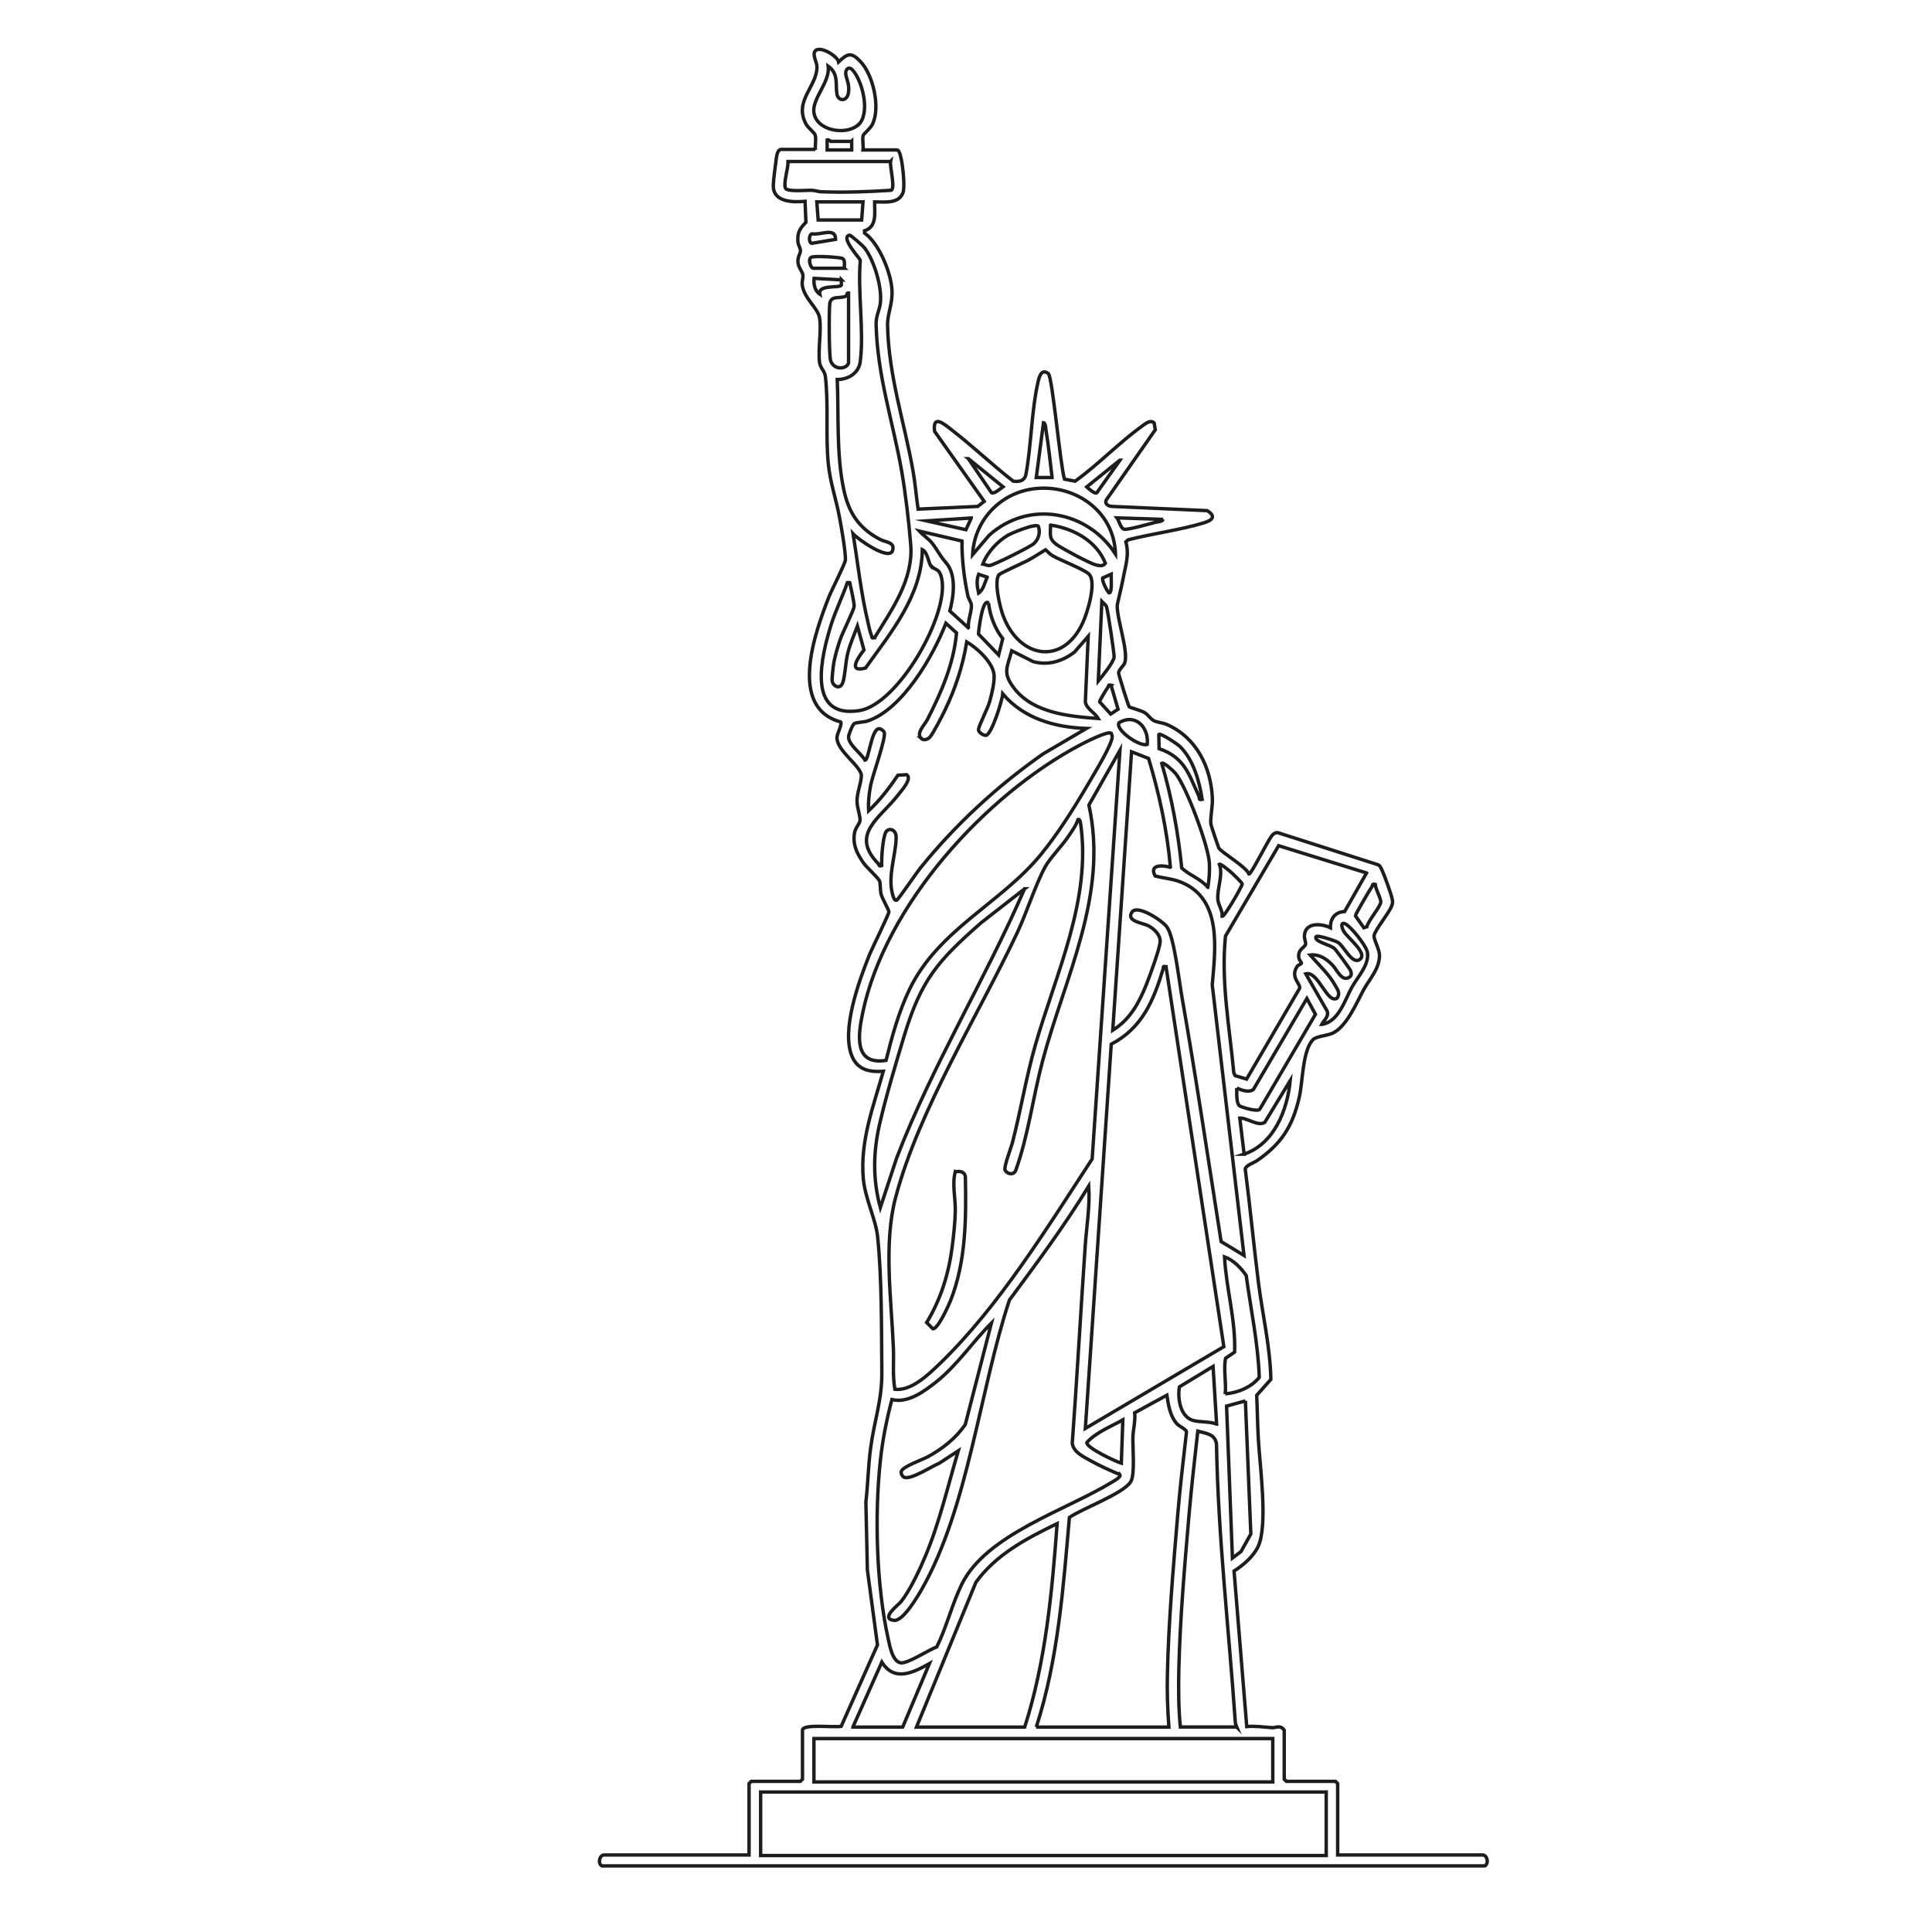 <svg viewBox="0 0 141.73 141.73" xmlns="http://www.w3.org/2000/svg" data-name="Calque 1" id="Calque_1">
  <defs>
    <style>
      .cls-1 {
        fill: none;
        stroke: #1d1d1b;
        stroke-miterlimit: 10;
        stroke-width: .25px;
      }
    </style>
  </defs>
  <path d="M59.82,11c-.04-.33.07-.78-.02-1.09-.05-.19-.51-.51-.67-.81-.92-1.69.81-2.75.8-4.19,0-.35-.25-.67-.2-1.03.19-.7,1.69.19,1.79.66.65-.62.92-.73,1.58-.05.95.98,1.5,3.37.91,4.61-.16.33-.65.73-.68.81-.1.28.03.78-.02,1.09h2.49c.22,0,.32.73.36.91.08.48.24,1.86.07,2.26-.35.81-1.34.63-2.07.64-.01.78.2,1.82-.74,2.12v.16c1.06.76,1.92,2.86,2.01,4.13.08,1.05-.34,1.79-.32,2.65.08,3.71,1.23,7.09,1.86,10.63.17.95.24,1.9.38,2.85l4.38-.2.47-.37-3.64-5.14c-.16-1.3.73-.51,1.26-.1,1.54,1.19,2.97,2.56,4.51,3.76.47.06.85-.03.94-.54.39-2.14.4-4.65.88-6.74.09-.38.24-1,.75-.62.31.23.89,6.85,1.19,7.75l.78.15c1.68-1.21,3.22-2.82,4.88-4.02.24-.17.64-.53.92-.25l.08.5-3.53,5.05c-.25.31,0,.55.35.57l6.99.31c.68.43.37.71-.26.9-1.75.53-3.75.78-5.54,1.24l-.17.15c.28.99-.05,1.82-.21,2.75-.06.35-.41,1.79-.42,1.89-.04,1.02.86,3.43.54,4.26-.09.22-.43.48-.44.71,0,.13.7,2.39.78,2.49.06.07.86.25,1.15.44.26.17.42.47.68.59s.62.14.91.26c2.18.95,3.25,3.11,3.36,5.42.03.6-.17,1.44-.11,1.9.01.09.54,1.67.58,1.75.16.3,1.97,1.34,2.22,1.91.17,0,1.39-2.5,1.7-2.85.11-.12.24-.2.4-.19l7.37,2.36c.15.08.2.22.27.36.16.33.73,1.88.77,2.2.03.19.03.25-.04.44-.18.52-1.24,1.78-1.3,2.2-.04.26.4.99.4,1.45-.01,1-.73,1.72-1.17,2.53-.53.97-1.22,2.65-2.24,3.16-.4.2-1.2.23-1.46.48-.79.79-.75,3.09-1.02,4.25-.49,2.13-1.31,3.4-3.09,4.63-.26.18-.82.34-.87.62.36,2.78.62,5.57.97,8.34.3,2.36.86,4.69.91,7.09l-1.04,1.17c.05,1.06.06,2.12.12,3.18.1,1.91.73,6.35-.02,7.92-.35.73-1.08,1.36-1.76,1.79l.93,11.41c.62-.06,1.24.04,1.85.08.28.02.6-.23.9.18v3.6l.16.16h3.6l.16.16v5.24h10.64c.32,0,.48.6.16.8H44.15c-.32-.19-.16-.8.16-.8h10.64v-5.24l.16-.16h3.6l.16-.16v-3.6c0-.48,2.42-.17,2.84-.28l2.66-5.97-.74-5.5-.11-4.98c.15-1.3.17-2.6.34-3.9.26-2.03.85-3.55.83-5.62-.03-3.11.01-6.89-.31-9.96-.14-1.29-.92-2.79-1.05-4.25-.24-2.77.73-5.26,1.47-7.87-.98.07-1.85-.09-2.28-1.06-.85-1.93.51-5.61,1.27-7.51.19-.46,1.42-2.95,1.42-3.13,0-.14-.49-.95-.58-1.32-.06-.26-.04-.82-.11-.95-.14-.28-.94-.97-1.2-1.35-.47-.69-.78-1.32-.63-2.18.06-.36.37-.66.4-.88.04-.33-.23-.97-.22-1.48.01-.6.3-1.29.32-1.81.02-.7-1.83-1.84-1.79-2.83.02-.31.4-.96.27-1.13-3.89-1.05-1.87-6.6-.85-9.2.19-.47,1.19-2.43,1.2-2.69.02-.6-.31-2.47-.44-3.15-.25-1.34-.68-2.51-.82-3.94-.2-2.11.03-4.26-.21-6.35-.05-.45-.37-.6-.43-1.05-.12-1,.16-2.32,0-3.28-.12-.71-1.18-1.45-1.27-2.44-.02-.25.08-.51.05-.7-.04-.23-.33-.55-.36-.9-.04-.41.16-.59.18-.85.01-.2-.15-.41-.18-.63-.07-.69.12-1,.58-1.47l-.06-1.54c-.86.08-2.32.07-2.33-1.11,0-.47.16-1.58.23-2.11.03-.2.1-.59.36-.59h2.49ZM62.96,9.17c.91-.82.33-3.2-.41-4.03-.26-.29-.49-.09-.51.19-.02.38.35.87.18,1.57-.13.56-.73.51-.82.02-.13-.71.15-1.49-.64-2.06.14,1.14-1.15,2.34-1.06,3.33.13,1.42,2.38,1.77,3.25.97ZM62.47,10.37h-1.53s-.15-.15-.26-.11v.74s1.8,0,1.8,0v-.64ZM65.32,11.85h-7.51c.02.48-.34,1.54-.2,1.94.1.31,1.57.15,1.95.17.25.01.48.11.73.11,1.68.06,3.39,0,5.07-.11.35-.08-.1-1.77-.03-2.12ZM63.31,14.81h-3.39l.1,1.33h3.19l.1-1.33ZM61.3,17.56c0-.93-1.12-.28-1.73-.41-.26.08-.24.66-.02.7l1.75-.29ZM64.16,46.78c1.27-2.07,2.85-4.25,2.65-6.82-.13-1.63-.38-3.76-.66-5.37-.63-3.62-1.8-7.03-1.88-10.83-.01-.61.27-1.03.32-1.59.11-1.14-.47-3.1-1.18-4-.11-.14-1.01-.94-1.09-.92-.71.15.76,1.69.79,1.85-.2,2.33.28,5.14,0,7.41-.1.86-.87,1.33-1.69,1.33.11,2.61-.07,5.49.47,8.04.36,1.72,1.09,2.86,2.67,3.69.43.23,1.17.19.89.89-.39.6-2.5-.9-2.87-1.3.35,2.15.58,4.35,1.09,6.48.07.3.15.73.27,1,.06.12-.05.19.22.15ZM61.94,19.68c-.01-.23.09-.64-.17-.73-.3-.09-2.08-.2-2.27-.07-.25.16-.02.8.16.8h2.28ZM61.73,20.53l-2.01-.11c-.04.41.04.91.42,1.16-.15-.72,1.4-.43,1.58-.65v-.41ZM62.25,26.62v-5.13c-.17-.03-.07.18-.23.25-.42.18-1.07-.08-1.15.54-.06.51-.06,3.86.07,4.2.26.71,1.18.6,1.31.15ZM77.18,35.03c-.14-1.14-.25-2.29-.44-3.42-.02-.15-.03-.57-.19-.6l-.53,4.02h1.16ZM71.04,33.65l1.69,2.49c.2.13.66-.3.85-.43l-2.54-2.06ZM82.15,33.76l-2.43,1.96s.59.56.74.43l1.7-2.39ZM81.83,40.64c-.09-3.25-3.18-5.29-6.27-4.74-2.34.42-4.1,2.39-4.21,4.79l1.22-1.43c2.9-2.59,7.19-1.81,9.26,1.38ZM71.25,38l-3.28.21,2.89.65.39-.85ZM85.33,38.1l-3.39-.11c.16.22.28.83.57.84.37.01,1.78-.39,2.24-.51.16-.04.54-.05.57-.22ZM72.1,41.38c.16.02.31.11.48.11.25,0,3.02-1.38,3.26-1.61.35-.32.49-.81.34-1.26-.16-.27-1.93.47-2.23.64-.78.45-1.54,1.28-1.85,2.12ZM77.07,38.52c0,.68-.15.99.43,1.42.39.29,2.42,1.37,2.85,1.49.26.07.57.14.74-.11-.65-1.64-2.34-2.55-4.02-2.8ZM71.04,46.04c-.05-.5.25-1.18.22-1.64-.01-.23-.2-.44-.26-.7-.28-1.32-.44-2.67-.43-4.01l-3.13-.73c.29.32.68.55.95.9.42.54.51.85,1.01,1.42.78.89.56,2.48.28,3.54l1.35,1.23ZM68.32,41.56c-.22-.25-.26-1.05-.66-1.24-.03,3.38-2.31,6.08-4.17,8.69-1.34.35-.53-.79-.11-1.33l-.48-1.75c-.25.66-.54,1.31-.71,1.99s-.19,1.67-.37,2.17-.68.29-.77-.12c-.03-.15.05-.89.08-1.1.08-.62.3-1.34.5-1.94.18-.54.99-2.12,1.03-2.45.02-.19-.22-1.29-.29-1.58-.04-.16.07-.18-.21-.16-.36,1.05-.86,2.04-1.19,3.09-.69,2.22-1.88,6.92,2.07,6.3,2.84-.45,6.62-7.05,6.04-9.7-.17-.77-.47-.57-.75-.89ZM73.29,42.15c-.4.49.08,2.47.32,3.07,1.17,3.06,4.35,3.65,5.82.47.33-.71,1.04-2.97.46-3.57-.31-.33-2.12-1.03-2.67-1.35-.21-.12-.34-.29-.52-.44-.43.26-.86.55-1.31.79-.31.16-2.01.93-2.09,1.03ZM72.42,42.34l-.63-.21c-.18.48-.1.9,0,1.38.36-.25.45-.79.63-1.16ZM81.52,42.12l-.63.28c-.06.21.29.92.47,1.1.26.01.13-1.17.16-1.37ZM80.57,49.96c.28-.34,1.13-1.38,1.16-1.76.02-.23-.46-3.4-.55-3.67-.06-.18-.23-.27-.35-.4l-.26,5.82ZM72.52,44.24c-.44-.45-.74,2.08-.74,2.27l1.48,1.54.3-1.2c-.57-.72-.94-1.69-1.04-2.61ZM67.57,54.16c-.38-.39.27-1,.45-1.35,1.03-2,1.95-4.12,2.15-6.38l-.78-.71c-.92,2.39-3.18,6.32-5.74,7.17-.28.09-.82.1-.98.19-.13.07-.41.8-.42.96-.02.59.93,1.23,1.21,1.73.27.01.47-2.36,1.04-2.31.12,0,.33.15.37.27.14.41-.88,3.2-1.01,3.93-.11.61-.18,1.2-.14,1.82.83-.77,1.52-1.68,2.15-2.61l.64-.04c.44.28-.38,1.17-.62,1.48-1.3,1.7-3.59,2.88-1.45,5.06.06.06,0,.21.24.13-.02-.57.07-1.91.28-2.41.17-.4.79-.3.78.34-.01,1.3-.66,2.88-.24,4.26.03.1.12.42.28.35.13-.06,1.48-2.05,1.75-2.38,2.59-3.2,5.63-6,9-8.36l3.17-1.86c-2.32-.08-4.61-.73-6.14-2.54-.04.51-.81,2.97-1.23,3.05-.2,0-.57-.23-.55-.44.03-.28.69-1.56.82-2.04.15-.54.38-1.46.32-1.99-.1-.9-1.25-1.95-2-2.39-.28,1.73-.84,3.44-1.6,5.01-.19.4-.86,1.7-1.1,1.97-.16.18-.46.28-.66.09ZM80.57,52.71c-.25-.43-.87-.71-.95-1.22l.21-4.81-1.01,1.16c-.89.68-1.92.99-3.02.7l-1.58-.8c-.34,1.25-.69,1.62.17,2.74,1.39,1.83,4.06,2.08,6.18,2.23ZM81.52,50.27c-.25-.06-.17.04-.24.14-.12.17-.61.95-.61,1.08l.81.89.54-.35-.51-1.75ZM84.16,54.61c.14-1.25-.87-2.31-2.07-1.59-.31.51,1.52,1.79,2.07,1.59ZM81.51,53.78c-.26-.16-1.83.64-2.18.82-7.04,3.69-14.41,11.81-16.05,19.73-.33,1.58-.66,3.83,1.72,3.46.44-1.77.93-3.57,1.72-5.21,2.11-4.38,6.69-6.31,9.61-9.86,1.23-1.49,2.43-3.39,3.41-5.06.48-.82,1.56-2.57,1.81-3.39.06-.2.06-.3-.04-.48ZM86.56,54.76c-.17-.17-1.43-1.01-1.55-.88l.02,1.04c1.9.66,2.18,1.89,2.92,3.49.07.15-.06.29.24.23-.21-1.34-.63-2.89-1.63-3.88ZM68.99,99.99c4.32-4.19,7.84-9.94,11.13-14.97l2.04-29.98-2.28,4.02c1.46,6.59-1.79,12.67-3.41,18.82-.7,2.65-1.03,5.4-1.96,7.99-.16.36-.62.27-.78-.03-.11-.21.44-1.64.54-2.01.61-2.36,1-4.77,1.67-7.12,1.49-5.23,4.15-10.7,3.33-16.31-.01-.09-.05-.32-.18-.29-.16.47-.51.95-.8,1.37-.43.61-1.3,1.53-1.61,2.1-.72,1.31-1.36,3.37-2.05,4.83-2.88,6.11-7.22,12.97-8.93,19.44-.9,3.4-.3,7.54-.16,11.06.04,1.01-.07,2.02.11,3.01,1.24.13,2.5-1.12,3.35-1.94ZM85.86,63.61c-.24-2.71-.82-5.38-1.6-7.97l-1.25-.49-1.38,20.43c1.28-.8,1.94-2.03,2.48-3.39.23-.57.99-2.64,1-3.13.01-.52-.5-.97-.92-1.17-.38-.18-1.62-.32-1.14-.99.4-.56,2.25.64,2.58,1.14.51.78.85,3.78,1.04,4.88,1.06,6.04,1.96,12.1,2.91,18.16l1.68,1.02-2.33-19.85c.22-2.62.74-6.26-2.23-7.51-.65-.28-1.29-.3-1.96-.48-.45-.85.51-.8,1.11-.64ZM88.61,65.09c.09-.58.14-1.16.11-1.75-.06-1.27-1.69-5.65-2.49-6.61-.12-.15-.87-.85-1.01-.74.74,2.51,1.21,5.08,1.47,7.68.55.54,1.37.77,1.91,1.42ZM100.25,64.04l-6.45-2-3.9,6.63c-.34,3.38.3,6.68.61,10.03l.1.21.84.25,3.89-6.66c.09-.33-.73-.82-.17-1.62.07-.1.31-.16.31-.23,0-.03-.16-.22-.19-.34-.14-.67.44-.79.49-1.05.02-.13-.1-.4-.09-.62.06-.99,1.22-.91,1.91-.58-.02-.68.35-1.16,1.04-1.19l1.61-2.83ZM89.67,67.21c.11.11,1.43-2.13,1.46-2.37-.02-.09-.7-.75-.83-.86-.11-.1-.77-.65-.85-.58.3.77-.18,1.81-.11,2.59.03.38.35.8.32,1.22ZM100.89,64.88c-.25-.06-.17.05-.23.14-.16.23-1.22,2.03-1.23,2.16l.62.88.22-.07c.1-.44.99-1.47,1.02-1.8.03-.29-.39-.96-.4-1.31ZM75.17,65.2l-3.18,2.48c-3.18,2.79-4.41,4.18-5.66,8.31-.61,2.02-1.33,4.42-1.8,6.46s-.52,4.03.05,6.14l1.19-3.62c2.62-6.83,6.49-13.07,9.39-19.77ZM96.97,75.15c1.23-.19,1.67-1.75,2.2-2.72.41-.74,1.31-1.68,1.14-2.58-.09-.48-1.26-1.98-1.7-2.11-.32-.05-.12.42-.04.57.25.46,1.8,1.62,1.19,2.07-.57.42-1.15-.96-1.6-1.24-.22-.14-1.08-.4-1.36-.44-.11-.02-.34-.06-.26.15.11.27,1.07.49,1.34.72.12.1,1.13,1.48,1.19,1.62.07.18.11.39-.1.51-.55.33-.9-.58-1.22-.9-.44-.46-.97-.82-1.64-.74.63.72,1.37,1.38,1.84,2.23.18.33.38.54.15.93-.75.48-1.37-2.01-2.31-1.78l1.57,2.73c.14.41-.23.66-.4.98ZM85.54,70.91c-.28-.03-.17,0-.21.16-.7,2.32-1.54,4.35-3.81,5.53l-1.9,28.19,10.16-6-4.24-27.87ZM90.73,79.81c0,.31-.05,1.13.21,1.32.11.08,1.37.49,1.49.22l4.07-6.94-.63-1.16-3.92,6.67c-.32.26-.89.05-1.22-.1ZM91.26,84.67c2.2-.75,3.18-3.21,3.39-5.4l-1.87,3.07c-.5.31-1.28-.34-1.83-.32l.32,2.65ZM82.15,108.17c-.7-.29-1.46-.63-2.12-1-.54-.31-1.26-.61-1.37-1.28.35-4.83.62-9.66.95-14.49.1-1.46.36-2.94.26-4.39-1.77,2.9-3.8,5.63-5.82,8.36-2.17,6.56-3.02,15.22-6.42,21.2-.31.54-1.38,2.37-2.04,2.3-1.05-.11.29-1.12.47-1.33.67-.8,1.41-2.39,1.82-3.37,1.04-2.47,1.66-5.18,2.42-7.74l-1.41.92c-.53.21-2.03,1.2-2.54,1.03-.15-.05-.26-.26-.24-.42.08-.37,1.53-.86,1.97-1.1,1.06-.58,2.04-1.35,2.73-2.35l1.92-7.45c-1.4,1.4-2.51,3.1-4.08,4.34-.88.69-2.06,1.56-3.22,1.27-.39,1.47-.69,2.98-.85,4.5-.43,3.99-.29,9.15.58,13.07.11.5.31,1.62.89,1.74.5.11,2.1-.97,2.67-1.16.72-1.45,1.14-3.19,1.84-4.61,1.8-3.65,7.68-5.43,11.03-7.49.13-.08.69-.37.56-.55ZM89.88,102.25c.92-.07,1.92-.48,2.5-1.21-.09-2.52-.62-4.98-.96-7.47-.39-.57-.94-1.13-1.59-1.37.12,2.33.83,4.65.74,6.99l-.66.45c-.17.8.06,1.76-.03,2.62ZM89.25,104.47l-.26-4.23-2.47,1.5c-.15.89.08,2.29,1.11,2.49.51.1,1.1.05,1.62.24ZM76.01,126.7h9.74c-.1-1.29-.14-2.57-.11-3.87.08-3.85.43-7.79.75-11.64.17-2.05.42-4.1.65-6.14-.01-.2-.5-.39-.69-.59-.51-.55-.64-1.39-.75-2.11l-2.36,1.29c.06.58-.1,1.18-.13,1.73-.03.77.17,2.81-.16,3.33-.55.88-3.56,1.96-4.5,2.62-.45,5.16-.83,10.44-2.43,15.38ZM91.36,102.77l-1.38.38.43,11.15.63-.48.72-1.29-.4-9.77ZM82.26,107.33l.11-3.17c-.88.5-1.95.9-2.64,1.66-.07.38,2.13,1.4,2.53,1.52ZM90.73,126.7c-.05-.12-.1-.22-.11-.37-.47-6.81-1.26-13.59-1.38-20.43-.14-.73-.78-.74-1.37-.91-.23,2.02-.46,4.06-.64,6.09-.32,3.74-.66,7.58-.75,11.32-.03,1.43-.03,2.88.11,4.29h4.13ZM67.23,126.7h7.94c1.54-4.8,2.01-9.91,2.38-14.93-2.21,1.07-4.5,2.27-5.96,4.31l-4.36,10.62ZM62.57,126.7h3.65l1.96-4.66c-1.2.67-2.57,1.36-3.49-.11l-2.12,4.76ZM93.37,127.54h-33.66v3.18h33.66v-3.18ZM97.29,131.46h-41.49v4.66h41.49v-4.66Z" class="cls-1"></path>
  <path d="M70.1,85.96c.32-.07.67,0,.72.36.06,3.06.05,6.2-1.08,9.07-.15.37-.92,2.1-1.3,2.09l-.46-.46c1.03-1.68,1.62-3.59,1.87-5.54.1-.79.22-1.85.23-2.63.02-.99-.25-1.96,0-2.9Z" class="cls-1"></path>
</svg>